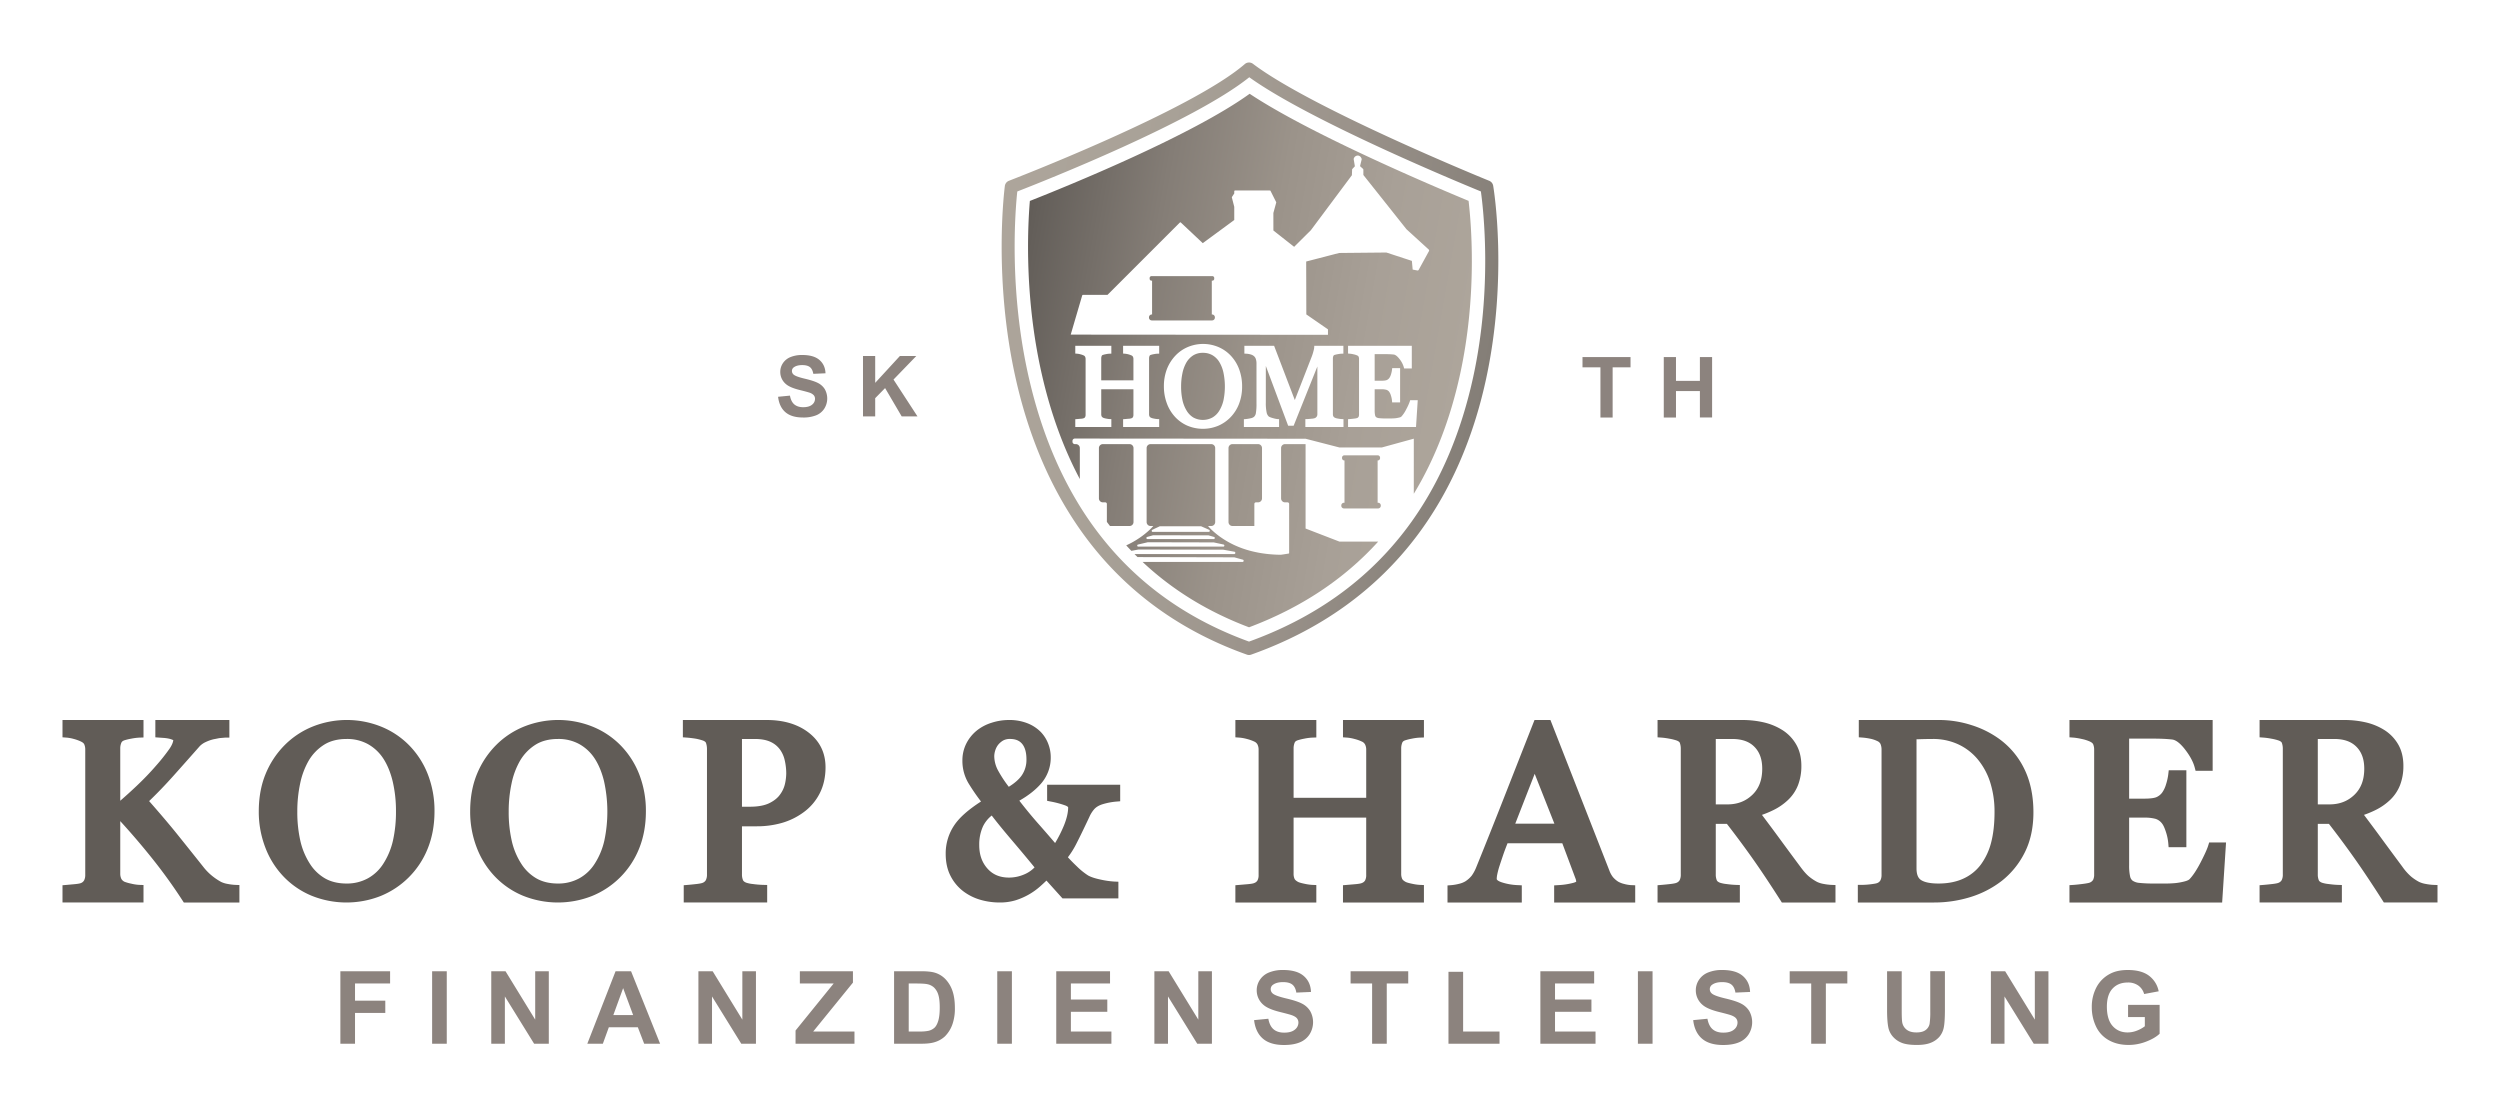 <svg xmlns="http://www.w3.org/2000/svg" xmlns:xlink="http://www.w3.org/1999/xlink" id="f7e652e8-e1a7-4742-bc86-92a915d1ceb4" data-name="Ebene 1" viewBox="0 0 2834.646 1261.417"><defs><style>.fa25843e-ca55-4679-bd82-8435758553e5{fill:#8c837e;}.ad2c9509-a9d5-442f-b7ed-fcb4bcfb5c7d{fill:#615c57;}.a86f2a39-11e3-4c37-b0f5-9544562ca149{fill:url(#b8278294-3469-43a9-9573-ad5607d6a54b);}.a1942fee-cd76-4e35-a193-c1327f525e7f{fill:url(#e1288d92-1e28-4fd0-ae51-9181e7333b57);}</style><linearGradient id="b8278294-3469-43a9-9573-ad5607d6a54b" x1="1144.28" y1="360.787" x2="1651.411" y2="450.208" gradientUnits="userSpaceOnUse"><stop offset="0" stop-color="#615c57"></stop><stop offset="0.022" stop-color="#645f5a"></stop><stop offset="0.288" stop-color="#847d76"></stop><stop offset="0.545" stop-color="#9b938a"></stop><stop offset="0.787" stop-color="#a8a097"></stop><stop offset="1" stop-color="#ada59b"></stop></linearGradient><linearGradient id="e1288d92-1e28-4fd0-ae51-9181e7333b57" x1="1114.196" y1="353.514" x2="1681.241" y2="453.499" gradientUnits="userSpaceOnUse"><stop offset="0" stop-color="#ada59b"></stop><stop offset="0.3" stop-color="#a8a197"></stop><stop offset="0.642" stop-color="#9b938b"></stop><stop offset="1" stop-color="#847e77"></stop></linearGradient></defs><path class="fa25843e-ca55-4679-bd82-8435758553e5" d="M385.934,1183.424v-82.18h56.38v13.9H402.54V1134.6h34.332v13.9H402.54v34.923Zm104.03,0v-82.18h16.605v82.18Zm67.06,0v-82.18H573.18l33.66,54.88v-54.88h15.427v82.18H605.605l-33.154-53.591v53.591Zm191.43,0H730.391l-7.181-18.667H690.336l-6.788,18.667H665.933l32.033-82.18h17.559Zm-30.573-32.513-11.332-30.5-11.108,30.5Zm74.016,32.513v-82.18h16.156l33.66,54.88v-54.88H857.14v82.18H840.478l-33.154-53.591v53.591Zm110.144,0v-14.967l43.2-53.311H906.921v-13.9h60.194v12.893l-45.047,55.441h46.786v13.846Zm111.715-82.18h30.349q10.266,0,15.651,1.57a27.511,27.511,0,0,1,12.4,7.567,35.921,35.921,0,0,1,7.854,13.314q2.693,7.877,2.693,19.424a53.966,53.966,0,0,1-2.525,17.49,36.224,36.224,0,0,1-8.808,14.519,29.2,29.2,0,0,1-11.668,6.559q-5.5,1.737-14.7,1.737h-31.247Zm16.605,13.9v54.432h12.4a45.231,45.231,0,0,0,10.042-.785,15.325,15.325,0,0,0,6.7-3.419q2.664-2.409,4.348-7.932t1.682-15.052q0-9.53-1.682-14.631a18.8,18.8,0,0,0-4.713-7.96,15.809,15.809,0,0,0-7.685-3.868q-3.478-.785-13.632-.785Zm100.382,68.278v-82.18h16.605v82.18Zm66.892,0v-82.18h60.979v13.9H1214.24v18.219h41.289v13.846H1214.24v22.367h45.945v13.846Zm111.266,0v-82.18h16.156l33.66,54.88v-54.88h15.427v82.18h-16.662l-33.154-53.591v53.591Zm113.061-26.739,16.157-1.57q1.458,8.13,5.918,11.941t12.033,3.811q8.022,0,12.09-3.391a10.089,10.089,0,0,0,4.067-7.932,7.479,7.479,0,0,0-1.712-4.961q-1.712-2.046-5.974-3.56-2.917-1.009-13.295-3.588-13.352-3.306-18.737-8.128a21.375,21.375,0,0,1-7.574-16.537,21.116,21.116,0,0,1,3.563-11.744,22.293,22.293,0,0,1,10.265-8.325,41.177,41.177,0,0,1,16.186-2.858q15.481,0,23.308,6.782t8.218,18.107l-16.605.729q-1.065-6.334-4.572-9.11t-10.519-2.774q-7.236,0-11.331,2.971a5.985,5.985,0,0,0-2.637,5.1,6.3,6.3,0,0,0,2.469,4.989q3.141,2.636,15.258,5.494t17.924,5.914a23.1,23.1,0,0,1,9.088,8.352,25.853,25.853,0,0,1-.645,26.319,23.524,23.524,0,0,1-11.108,9.166q-7.18,3-17.895,3-15.6,0-23.954-7.2T1421.962,1156.685Zm133.817,26.739v-68.278h-24.4v-13.9h65.355v13.9h-24.348v68.278Zm86.582,0v-81.507h16.606v67.661h41.289v13.846Zm104.2,0v-82.18h60.98v13.9h-44.374v18.219h41.288v13.846h-41.288v22.367h45.944v13.846Zm110.594,0v-82.18h16.605v82.18Zm62.683-26.739,16.157-1.57q1.458,8.13,5.918,11.941t12.033,3.811q8.022,0,12.09-3.391a10.089,10.089,0,0,0,4.067-7.932,7.479,7.479,0,0,0-1.712-4.961q-1.711-2.046-5.974-3.56-2.918-1.009-13.3-3.588-13.351-3.306-18.737-8.128a21.375,21.375,0,0,1-7.574-16.537,21.116,21.116,0,0,1,3.563-11.744,22.293,22.293,0,0,1,10.265-8.325,41.177,41.177,0,0,1,16.186-2.858q15.481,0,23.308,6.782t8.218,18.107l-16.605.729q-1.065-6.334-4.572-9.11t-10.519-2.774q-7.236,0-11.331,2.971a5.985,5.985,0,0,0-2.637,5.1,6.3,6.3,0,0,0,2.469,4.989q3.141,2.636,15.258,5.494t17.924,5.914a23.1,23.1,0,0,1,9.088,8.352,25.853,25.853,0,0,1-.645,26.319,23.524,23.524,0,0,1-11.108,9.166q-7.181,3-17.895,3-15.6,0-23.954-7.2T1919.836,1156.685Zm133.818,26.739v-68.278h-24.4v-13.9h65.355v13.9h-24.348v68.278Zm86.022-82.18h16.605v44.51q0,10.595.617,13.734a13.3,13.3,0,0,0,5.077,8.1q4.01,3.057,10.968,3.055,7.066,0,10.658-2.887a11.4,11.4,0,0,0,4.319-7.091,92.39,92.39,0,0,0,.73-13.958v-45.463h16.605v43.164q0,14.8-1.346,20.91a23.123,23.123,0,0,1-4.965,10.314,25.068,25.068,0,0,1-9.678,6.7q-6.057,2.495-15.819,2.5-11.781,0-17.867-2.719a25.548,25.548,0,0,1-9.622-7.063,22.645,22.645,0,0,1-4.655-9.11q-1.629-7.062-1.627-20.853Zm117.717,82.18v-82.18h16.157l33.659,54.88v-54.88h15.427v82.18h-16.662l-33.154-53.591v53.591Zm155.527-30.215v-13.846h35.791V1172.1q-5.217,5.044-15.118,8.885a55.089,55.089,0,0,1-20.055,3.84q-12.9,0-22.5-5.41a34.407,34.407,0,0,1-14.418-15.472,49.966,49.966,0,0,1-4.824-21.89,47.271,47.271,0,0,1,5.386-22.816,36.263,36.263,0,0,1,15.763-15.3q7.911-4.092,19.691-4.092,15.314,0,23.926,6.418A28.991,28.991,0,0,1,2447.645,1124l-16.493,3.084a17.4,17.4,0,0,0-6.535-9.558,19.771,19.771,0,0,0-11.977-3.5q-10.884,0-17.307,6.895t-6.423,20.461q0,14.631,6.508,21.947t17.054,7.315a28.593,28.593,0,0,0,10.462-2.046,35.857,35.857,0,0,0,9-4.961v-10.427Z"></path><path class="ad2c9509-a9d5-442f-b7ed-fcb4bcfb5c7d" d="M271.451,1003.507v19.8H208.422l-1.5-2.313a593.736,593.736,0,0,0-35.139-48.608c-11.274-14.069-23.166-27.955-35.433-41.345V990.5a13.837,13.837,0,0,0,1.227,5.985,7.988,7.988,0,0,0,3.862,3.408,48.475,48.475,0,0,0,7.27,2.028,50.327,50.327,0,0,0,9.094,1.4l4.906.162v19.821H70.866V1003.74l4.633-.395q3.178-.289,9.267-.832c4.755-.436,6.478-1.015,7-1.248a6.943,6.943,0,0,0,3.609-3.084,13.1,13.1,0,0,0,1.288-6.157V850.014a14.526,14.526,0,0,0-1.136-6.056c-.547-1.186-1.845-2.272-3.862-3.215a46.587,46.587,0,0,0-8.04-2.891,44.155,44.155,0,0,0-8.06-1.5l-4.7-.335V816.378h91.842v19.81l-4.886.173a63.112,63.112,0,0,0-8.952,1.166,59.921,59.921,0,0,0-7.878,1.887c-2.331.822-3.051,1.968-3.386,2.759a15.951,15.951,0,0,0-1.257,6.462v59.309c6.326-5.488,12.622-11.188,18.766-17.021,7.887-7.476,15.146-15.022,21.574-22.458a216.506,216.506,0,0,0,15.643-19.678c2.474-3.693,3.863-6.908,4.147-9.566A23.066,23.066,0,0,0,192,837.629a44.01,44.01,0,0,0-6.134-.923c-2.038-.142-3.71-.254-5.008-.355l-4.714-.335V816.378h83.934v19.993h-5.069c-.2,0-.649.051-1.308.112-.943.091-2.048.192-3.3.284a24.136,24.136,0,0,0-3.2.456c-1.358.294-3.051.629-5.028.984a45.461,45.461,0,0,0-8.932,3.165,21.878,21.878,0,0,0-6.9,4.838c-9.429,10.7-19.445,21.991-29.776,33.555-9.185,10.266-18.411,19.861-27.485,28.565,12.653,14.373,23.359,26.992,31.844,37.541,9.155,11.391,19.04,23.766,29.381,36.76a62.959,62.959,0,0,0,10.97,11.108,69.91,69.91,0,0,0,9.489,6.268,28.4,28.4,0,0,0,7.543,2.283,61.312,61.312,0,0,0,8.273,1.034ZM492.66,920.046c0,15.474-2.644,29.774-7.843,42.482a96.613,96.613,0,0,1-53.485,53.5,105.549,105.549,0,0,1-78.261-.5,93.447,93.447,0,0,1-31.586-21.663,97.393,97.393,0,0,1-20.612-32.81,112.591,112.591,0,0,1-7.458-41.017c0-15.842,2.635-30.219,7.843-42.715a100.05,100.05,0,0,1,21.706-32.664,94.813,94.813,0,0,1,32-21.013,104.388,104.388,0,0,1,76.924.136,93.828,93.828,0,0,1,31.637,20.887,97.138,97.138,0,0,1,21.442,32.975A113.6,113.6,0,0,1,492.66,920.046Zm-75.413,75.787a48.437,48.437,0,0,0,17.612-16.88l.03-.039a81.772,81.772,0,0,0,10.671-25.835,147.682,147.682,0,0,0,3.415-33.033,145.931,145.931,0,0,0-3.821-34.449c-2.492-10.186-6.161-18.966-10.913-26.077a49.792,49.792,0,0,0-17.379-15.978,49.043,49.043,0,0,0-23.824-5.656c-10.043,0-18.626,2.183-25.517,6.5a53.321,53.321,0,0,0-17.379,17.86,86.891,86.891,0,0,0-9.758,25.893,151,151,0,0,0-3.284,31.907,147.558,147.558,0,0,0,3.476,33.421,80.9,80.9,0,0,0,10.732,25.816,50.147,50.147,0,0,0,17.166,16.657c6.749,3.89,15.008,5.859,24.564,5.859A49.226,49.226,0,0,0,417.247,995.833Zm315.1-75.787c0,15.474-2.635,29.774-7.833,42.482a96.67,96.67,0,0,1-53.495,53.5,105.549,105.549,0,0,1-78.261-.5,93.322,93.322,0,0,1-31.577-21.663,97.273,97.273,0,0,1-20.621-32.81,112.57,112.57,0,0,1-7.459-41.017c0-15.842,2.635-30.219,7.844-42.715a100.076,100.076,0,0,1,21.716-32.664,94.664,94.664,0,0,1,31.992-21.013,104.385,104.385,0,0,1,76.923.136,93.818,93.818,0,0,1,31.637,20.887,97.03,97.03,0,0,1,21.453,32.975A113.8,113.8,0,0,1,732.349,920.046Zm-57.8,58.907.031-.039a81.747,81.747,0,0,0,10.67-25.835,159.282,159.282,0,0,0-.405-67.482c-2.493-10.186-6.161-18.966-10.914-26.077a49.689,49.689,0,0,0-17.379-15.978,49.04,49.04,0,0,0-23.824-5.656c-10.032,0-18.615,2.183-25.516,6.5a53.321,53.321,0,0,0-17.379,17.86,86.614,86.614,0,0,0-9.748,25.893,150.336,150.336,0,0,0-3.294,31.907,147.5,147.5,0,0,0,3.476,33.421A80.9,80.9,0,0,0,591,979.283a50.229,50.229,0,0,0,17.167,16.657c6.748,3.89,15.007,5.859,24.563,5.859a49.224,49.224,0,0,0,24.209-5.966A48.422,48.422,0,0,0,674.547,978.953ZM936.03,869.987c0,11.026-2.22,20.967-6.59,29.558a59.792,59.792,0,0,1-18.249,21.423,77.471,77.471,0,0,1-24.757,12.142,102.305,102.305,0,0,1-28.154,3.8H841.288v54.563a16.353,16.353,0,0,0,1.176,6.5c.5,1.156,1.775,2.13,3.772,2.911a36.736,36.736,0,0,0,7.634,1.5,106.279,106.279,0,0,0,11.061.933l4.937.122v19.861h-94.62V1003.72l4.653-.386c2.18-.172,5.384-.5,9.5-.953,5-.548,6.772-1.157,7.31-1.4a6.993,6.993,0,0,0,3.629-3.043,13.728,13.728,0,0,0,1.267-6.461V849.466a20.9,20.9,0,0,0-1.1-7.039c-.142-.406-.588-1.644-3.467-2.749a53.348,53.348,0,0,0-9.489-2.323c-3.326-.487-6.215-.822-8.587-1l-4.684-.345V816.378h94.944c19.375,0,35.423,4.808,47.7,14.3C929.6,840.479,936.03,853.706,936.03,869.987ZM841.288,914.7h9.084c9.155,0,16.586-1.38,22.091-4.119,5.424-2.688,9.5-6.015,12.136-9.89l.061-.071a32.393,32.393,0,0,0,5.414-11.928,57.175,57.175,0,0,0,1.419-11.767,67.371,67.371,0,0,0-1.744-14.962,32.6,32.6,0,0,0-5.566-12.365,27.1,27.1,0,0,0-10.807-8.561c-4.583-2.079-10.5-3.145-17.6-3.145H841.288Zm378.494,43.224a96.862,96.862,0,0,1-8.933,14.1c3,3.3,6.484,6.835,10.407,10.558a77.652,77.652,0,0,0,12.549,10.1c3.157,1.764,7.857,3.315,13.962,4.6a99.1,99.1,0,0,0,15.556,2.278l4.771.194v18.9h-63.37l-18.2-20.2q-3.167,3.1-6.792,6.292a76.457,76.457,0,0,1-28.243,16.064,61.28,61.28,0,0,1-18.355,2.492,78.093,78.093,0,0,1-21.441-3.044,59.459,59.459,0,0,1-19.779-9.918,50.912,50.912,0,0,1-14.192-17.286c-3.605-7.01-5.437-15.415-5.437-24.965a57.157,57.157,0,0,1,9.74-32.41c5.816-8.687,15.755-17.509,30.305-26.9a228.26,228.26,0,0,1-14.3-20.845,49.508,49.508,0,0,1-6.8-25.623,42.354,42.354,0,0,1,4.232-18.857,45.553,45.553,0,0,1,11.812-14.9,51.012,51.012,0,0,1,16.93-9.007,64.167,64.167,0,0,1,19.828-3.17,55.6,55.6,0,0,1,21.084,3.762,43.415,43.415,0,0,1,15.137,9.985,39.784,39.784,0,0,1,8.306,13.273,41.93,41.93,0,0,1,2.828,14.94,44.738,44.738,0,0,1-11.323,30.529c-6.125,6.942-14.281,13.311-24.29,19,7.26,9.375,14.451,18.1,21.412,25.973,6.573,7.436,13,14.824,19.141,22.037a146.3,146.3,0,0,0,10.128-20.108c3.108-7.746,4.681-14.581,4.681-20.3,0-.456-1-1.338-3.2-2.191a107.157,107.157,0,0,0-16.681-4.46l-3.964-.8V889.808h82.849v18.711l-4.551.378a74.865,74.865,0,0,0-15.178,2.918c-4.451,1.338-7.847,3.413-10.108,6.156l-.139.165a34.6,34.6,0,0,0-5.01,8.231c-1.962,4.188-4.322,9.152-7.021,14.746C1225.389,946.824,1222.581,952.485,1219.782,957.924Zm-88.246-113.149a20.529,20.529,0,0,0-3.157,6.388,23.238,23.238,0,0,0-1.036,6.254A35.058,35.058,0,0,0,1131.7,873.7a139.153,139.153,0,0,0,12.12,18.41c6.663-4.1,11.6-8.444,14.71-12.943a30.986,30.986,0,0,0,5.318-18.168c0-7.814-1.673-13.757-4.98-17.664-3.107-3.674-7.539-5.458-13.544-5.458a15.483,15.483,0,0,0-7.987,1.8A21.027,21.027,0,0,0,1131.536,844.775Zm41.5,138.734c-7.748-9.5-16.472-19.942-25.963-31.082-9.013-10.577-16.6-19.884-22.6-27.727a35.384,35.384,0,0,0-10.029,12.555,49.989,49.989,0,0,0-4.133,20.892c0,10.917,3.048,19.652,9.342,26.72,6.1,6.854,14.122,10.189,24.509,10.189a43.734,43.734,0,0,0,17.518-3.752A35.113,35.113,0,0,0,1173.035,983.509ZM1589.971,842.1c.314-.771,1-1.876,3.293-2.688a61.732,61.732,0,0,1,7.7-1.9,59.16,59.16,0,0,1,8.694-1.156l4.885-.173v-19.81h-91.79v19.638l4.7.335a47.838,47.838,0,0,1,8.31,1.521,45.391,45.391,0,0,1,8.208,2.871,7.6,7.6,0,0,1,3.84,3.4,13.072,13.072,0,0,1,1.277,5.873v54.562h-82.335V848.635a17.209,17.209,0,0,1,1.206-6.533c.314-.771,1-1.876,3.293-2.688a61.732,61.732,0,0,1,7.7-1.9,59.154,59.154,0,0,1,8.695-1.156l4.884-.173v-19.81h-91.79v19.638l4.7.335a47.838,47.838,0,0,1,8.31,1.521,45.364,45.364,0,0,1,8.208,2.871,7.605,7.605,0,0,1,3.841,3.4,13.086,13.086,0,0,1,1.277,5.873v142.01a12.875,12.875,0,0,1-1.267,6.289,6.819,6.819,0,0,1-3.587,2.871l-.274.122c-.253.121-1.8.75-6.952,1.207q-6.293.548-9.606.821l-4.652.386v19.587h91.79v-19.79l-4.864-.193a56.752,56.752,0,0,1-8.664-1.288c-4.814-.994-6.536-1.734-7.053-2.008-2.118-1.126-3.537-2.344-4.1-3.54a13.938,13.938,0,0,1-1.1-5.985V927.065h82.335v64.959a12.876,12.876,0,0,1-1.266,6.289,6.817,6.817,0,0,1-3.588,2.871l-.273.122c-.264.121-1.8.75-6.952,1.207q-6.293.548-9.606.821l-4.652.386v19.587h91.79v-19.79l-4.864-.193a56.926,56.926,0,0,1-8.664-1.288c-4.814-.994-6.537-1.734-7.053-2.008-2.118-1.126-3.537-2.344-4.105-3.54a13.954,13.954,0,0,1-1.094-5.985V848.635A17.19,17.19,0,0,1,1589.971,842.1ZM1854.1,1003.778v19.529h-91.911V1003.9l4.742-.3a81.286,81.286,0,0,0,16.862-2.552,16.442,16.442,0,0,0,3.425-1.3c-.03-.34-.081-.73-.152-1.211a10.027,10.027,0,0,0-.527-2.052l-.05-.11-15.069-40.249h-62.088c-1.986,4.985-3.648,9.44-4.966,13.283-1.59,4.685-3.06,9.079-4.347,13.063a89.076,89.076,0,0,0-2.341,8.968,28.464,28.464,0,0,0-.608,5.115c0,1.782,4.084,3.324,5.341,3.754a66.1,66.1,0,0,0,18.271,3.283l4.813.24v19.479h-84.23v-19.349l4.682-.36a53.7,53.7,0,0,0,8.2-1.441,25.014,25.014,0,0,0,7.3-2.813,30.123,30.123,0,0,0,7.316-6.546,45.572,45.572,0,0,0,5.32-10.03c9.85-24.263,20.855-51.87,32.691-82.049q17.89-45.569,31.89-81.158l1.257-3.183h18.038l66.83,170.7a28.058,28.058,0,0,0,3.963,7.317,27.393,27.393,0,0,0,6.11,5.325,26.969,26.969,0,0,0,6.84,2.583,38.206,38.206,0,0,0,7.54,1.281Zm-91.638-69.847-22.344-56.514-22.031,56.514Zm318.71,69.576v19.8h-60.821l-1.49-2.343c-11.643-18.259-22.294-34.245-31.657-47.5-8.938-12.659-18.747-25.876-29.164-39.326h-12.6v57.342a17.041,17.041,0,0,0,1.135,6.573c.456,1.125,1.693,2.069,3.669,2.84a36.471,36.471,0,0,0,7.57,1.5,100.358,100.358,0,0,0,10.032.933l4.9.152v19.831h-93.319V1003.72l4.641-.386c2.189-.172,5.381-.5,9.505-.953,4.986-.548,6.769-1.157,7.3-1.4a7.02,7.02,0,0,0,3.638-3.043,13.875,13.875,0,0,0,1.257-6.461V849.182a19.894,19.894,0,0,0-1.064-6.836c-.4-1.045-1.591-1.948-3.567-2.7a54.952,54.952,0,0,0-8.148-2.049,82.689,82.689,0,0,0-8.856-1.247l-4.7-.335V816.378h95.873a108.394,108.394,0,0,1,24.584,2.7,68.669,68.669,0,0,1,21.412,8.916,46.922,46.922,0,0,1,15.383,16.24c3.851,6.715,5.806,14.82,5.806,24.091a59.637,59.637,0,0,1-3.82,21.981,46.6,46.6,0,0,1-11.512,16.94,66.109,66.109,0,0,1-16.173,11.178,114.08,114.08,0,0,1-13.183,5.539c7.752,10.3,14.44,19.293,19.932,26.8,6.425,8.785,14.37,19.557,23.611,32,3.811,5.194,7.205,9,10.134,11.341A53.157,53.157,0,0,0,2060.4,1000a28.651,28.651,0,0,0,7.59,2.293,61.956,61.956,0,0,0,8.31,1.034Zm-94.262-102.278c7.539-7.242,11.2-16.93,11.2-29.64,0-10.62-2.878-18.725-8.807-24.76-5.9-6.015-14.2-8.937-25.364-8.937h-18.494v74.18h13.093C1970.04,912.072,1979.322,908.522,1986.912,901.229Zm318.7,19.79c0,17.467-3.354,32.9-9.982,45.859A94.585,94.585,0,0,1,2269.7,998.8a111.979,111.979,0,0,1-35.883,18.462,138.609,138.609,0,0,1-40.717,6.045h-86.591v-19.983h5.067a87.551,87.551,0,0,0,9.87-.73c5.482-.649,6.84-1.227,6.982-1.288l.132-.061a6.89,6.89,0,0,0,3.567-3.064,13.12,13.12,0,0,0,1.276-6.157V850.014a16.507,16.507,0,0,0-1.185-6.472,7.146,7.146,0,0,0-3.811-3.357,32.555,32.555,0,0,0-8.1-2.658,72.99,72.99,0,0,0-8.016-1.176l-4.682-.366V816.378h91.03a120.127,120.127,0,0,1,36.481,5.721,109.306,109.306,0,0,1,31.383,15.5,90.388,90.388,0,0,1,28.739,34.164C2302.126,885.719,2305.612,902.294,2305.612,921.019Zm-79.052,75.032a50.777,50.777,0,0,0,19.446-15.753,72.59,72.59,0,0,0,11.715-25.207c2.513-9.747,3.79-21.23,3.79-34.133a109.485,109.485,0,0,0-5.016-34.234,77.906,77.906,0,0,0-14.431-26.232,63.3,63.3,0,0,0-21.787-16.564,67.575,67.575,0,0,0-28.84-6.036c-3.729,0-7.995.071-12.677.2-2.148.071-4.043.122-5.7.173V984.559c0,6.644,1.662,10.975,5.077,13.227,4.033,2.657,10.7,4.007,19.811,4.007C2208.877,1001.793,2218.5,999.865,2226.56,996.051ZM2504.878,955.2l-1.1,3.591c-1.2,3.936-4.094,10.336-8.593,19.039-4.428,8.541-8.644,14.942-12.566,19.03-.4.436-1.773,1.542-5.563,2.525a67.5,67.5,0,0,1-10.154,1.877,114.132,114.132,0,0,1-12.079.528h-12.059a153.886,153.886,0,0,1-17.136-.721,16.023,16.023,0,0,1-7.468-2.454,8.067,8.067,0,0,1-2.918-4.859,57.493,57.493,0,0,1-1.105-12.781V927.065h17.126a46.59,46.59,0,0,1,13.011,1.45,14.946,14.946,0,0,1,7.276,5.366c.942,1.2,2.442,3.753,4.216,9.17a57.294,57.294,0,0,1,2.746,12.923l.385,4.656h20.135V873.375h-19.983l-.517,4.483a62.721,62.721,0,0,1-2.635,11.736,31.264,31.264,0,0,1-4.377,9.18,16.229,16.229,0,0,1-6.577,5.143c-1.824.741-5.685,1.633-13.68,1.633h-17.126V837.477H2440c4.965,0,9.454.091,13.346.273,3.82.183,7.134.447,9.829.792,4.094.547,9.009,4.372,14.208,11.056,5.694,7.324,9.424,14.242,11.1,20.571l.993,3.784h19.365V816.378H2346.48v19.628l4.682.345a73.366,73.366,0,0,1,9.343,1.562,43.276,43.276,0,0,1,9.039,2.85c2.037.933,3.324,2,3.831,3.155a15.527,15.527,0,0,1,1.1,6.1V991.477a13.393,13.393,0,0,1-1.155,6.106,7.859,7.859,0,0,1-3.82,3.165c-.142.061-1.561.659-7.519,1.44-4.489.578-8.117.964-10.782,1.146l-4.723.315v19.658h173.132l4.408-68.1Zm258.9,48.3v19.8h-60.822l-1.49-2.343c-11.643-18.259-22.293-34.245-31.657-47.5-8.937-12.659-18.737-25.876-29.154-39.326h-12.606v57.342a17.231,17.231,0,0,0,1.135,6.573c.466,1.125,1.7,2.069,3.668,2.84a36.679,36.679,0,0,0,7.57,1.5c3.993.538,7.367.852,10.032.933l4.9.152v19.831h-93.32V1003.72l4.651-.386c2.179-.172,5.371-.5,9.5-.953,4.995-.548,6.769-1.157,7.306-1.4a7.038,7.038,0,0,0,3.628-3.043,13.741,13.741,0,0,0,1.266-6.461V849.182a19.883,19.883,0,0,0-1.074-6.836c-.385-1.045-1.591-1.948-3.557-2.7a55.115,55.115,0,0,0-8.157-2.049,81.981,81.981,0,0,0-8.857-1.247l-4.7-.335V816.378h95.884a108.458,108.458,0,0,1,24.584,2.7,68.613,68.613,0,0,1,21.4,8.916,47.06,47.06,0,0,1,15.393,16.24c3.85,6.715,5.8,14.82,5.8,24.091a59.637,59.637,0,0,1-3.82,21.981,46.729,46.729,0,0,1-11.5,16.94,66.32,66.32,0,0,1-16.173,11.178,114.189,114.189,0,0,1-13.194,5.539c7.752,10.3,14.44,19.293,19.933,26.8,6.434,8.785,14.379,19.557,23.621,32a61.257,61.257,0,0,0,10.123,11.341,53.164,53.164,0,0,0,8.918,5.893,28.769,28.769,0,0,0,7.59,2.293,61.945,61.945,0,0,0,8.309,1.034Zm-94.253-102.278c7.53-7.242,11.2-16.93,11.2-29.64,0-10.62-2.878-18.725-8.806-24.76-5.908-6.015-14.207-8.937-25.364-8.937h-18.5v74.18h13.092C2652.645,912.072,2661.937,908.522,2669.527,901.229Z"></path><path class="a86f2a39-11e3-4c37-b0f5-9544562ca149" d="M1285.24,508.05v83.89a4.488,4.488,0,0,1-4.49,4.48h-22.17c-1.2-1.55-2.38-3.1-3.55-4.68V571.4a1.793,1.793,0,0,0-1.8-1.8h-2.74a4.481,4.481,0,0,1-4.47-4.47V508.05a4.477,4.477,0,0,1,4.47-4.48h30.26A4.481,4.481,0,0,1,1285.24,508.05Zm141.22-4.48h-29.01a4.475,4.475,0,0,0-4.49,4.48v83.89a4.481,4.481,0,0,0,4.49,4.48h24.81V571.4a1.8,1.8,0,0,1,1.8-1.8h2.4a4.477,4.477,0,0,0,4.48-4.47V508.05A4.473,4.473,0,0,0,1426.46,503.57Zm136.12,66.48h-.55V522.12h.12a2.655,2.655,0,0,0,2.65-2.65v-.56a2.646,2.646,0,0,0-2.65-2.64h-37.82a2.637,2.637,0,0,0-2.64,2.64v.56a2.646,2.646,0,0,0,2.64,2.65h.14v47.93h-.56a3.058,3.058,0,0,0-3.06,3.05v.37a3.049,3.049,0,0,0,3.06,3.04h38.67a3.047,3.047,0,0,0,3.05-3.04v-.37A3.056,3.056,0,0,0,1562.58,570.05Zm.11,44.02q-57.9,63.885-146.46,97.2-69.87-26.355-120.68-74.09h113.33a1.346,1.346,0,0,0,1.26-1.34,1.326,1.326,0,0,0-1.24-1.33l-9.36-2.58h-1.89l-107.85-.27c-1.16-1.13-2.32-2.28-3.44-3.44h113.18a1.283,1.283,0,0,0,1.16-1.33,1.3,1.3,0,0,0-1.12-1.34h-.01l-11.81-2.13-.93-.17-96.03-.16-2.02.38-5.96,1.12q-2.97-3.075-5.84-6.23c.15-.07.31-.14.44-.2.21-.1.41-.18.61-.28,1.26-.6,2.52-1.22,3.75-1.86.33-.17.66-.34,1-.52.36-.2.72-.39,1.1-.61a.355.355,0,0,0,.09-.04c.34-.18.67-.37,1-.55s.65-.38.98-.58c.14-.07.28-.15.42-.23a1.48,1.48,0,0,1,.13-.08c.28-.17.56-.34.85-.51.37-.23.74-.45,1.12-.69,1.11-.69,2.21-1.4,3.29-2.13.36-.23.7-.47,1.04-.71a93.985,93.985,0,0,0,10.21-8.16c.61-.58,1.19-1.13,1.72-1.66.63-.62,1.18-1.2,1.68-1.74.31-.33.59-.63.85-.93l.4-.46h-3.08a4.477,4.477,0,0,1-4.47-4.48V508.05a4.471,4.471,0,0,1,4.47-4.48h68.8a4.479,4.479,0,0,1,4.48,4.48v83.89a4.485,4.485,0,0,1-4.48,4.48h-3.58l.81,1.07a.218.218,0,0,1,.04.05c.57.61,1.21,1.29,1.93,2.01.14.15.3.3.45.46.4.38.82.79,1.27,1.2a90.052,90.052,0,0,0,9.17,7.47c.16.11.33.23.5.35s.33.23.5.35c.34.23.69.47,1.03.71.28.18.54.36.81.54.22.15.45.29.67.45.59.38,1.18.76,1.78,1.12.31.2.64.39.94.58.32.2.64.39.96.58.29.17.59.34.88.52.42.23.82.46,1.23.7.36.18.7.37,1.04.56l.09.06c.35.18.69.36,1.03.55.19.1.36.18.55.29.17.09.36.18.55.27.36.19.73.38,1.1.56.3.15.6.3.92.45a.01.01,0,0,1,.01.01,3.588,3.588,0,0,1,.34.17c.03.01.07.03.11.04.27.14.56.27.85.4.37.17.74.35,1.13.52.37.17.75.34,1.13.51.21.09.43.19.65.27.11.06.22.1.35.16a1.458,1.458,0,0,0,.19.07c.54.23,1.07.45,1.61.68a1.037,1.037,0,0,1,.1.04c.58.23,1.16.45,1.73.68.36.14.72.27,1.08.41a.354.354,0,0,0,.11.03c.37.14.75.28,1.13.42.05.01.09.03.13.04.28.11.6.21.87.32a.09.09,0,0,1,.05.01c.03.01.05.02.08.03.01,0,.02.01.03.01h.03c.45.16.9.32,1.36.47h.02c.46.15.91.3,1.37.45.24.07.48.14.71.22s.47.14.7.22a1.026,1.026,0,0,1,.14.04c.42.12.86.25,1.28.37.33.09.64.18.96.28.31.08.64.17.96.26.34.09.67.17.99.26a.658.658,0,0,1,.15.04.235.235,0,0,1,.08.02.308.308,0,0,0,.13.03c.36.1.71.19,1.08.27.32.09.63.16.96.23.23.07.46.12.69.17.29.07.61.14.9.2h.02c.34.1.68.16,1,.23.53.12,1.04.22,1.58.33.45.09.89.18,1.35.27.08.01.14.03.21.04.18.04.36.07.56.11l.54.09a.308.308,0,0,0,.13.03h.03l.09.03a.675.675,0,0,0,.14.02c.37.06.74.12,1.12.2.34.05.69.11,1.05.16.17.04.33.06.49.09.18.02.36.05.54.08s.36.06.54.08c.45.07.89.13,1.33.2.42.05.84.11,1.27.16a.41.41,0,0,0,.11.01c.32.05.64.1.96.13a.675.675,0,0,1,.14.02c.51.05,1.03.12,1.55.17l1.36.15c.51.05,1.03.09,1.53.15l1.21.09c1,.08,2,.17,2.99.23l1.12.06c.3.01.62.03.92.04.28.02.55.03.82.05.39.01.77.03,1.15.04h.01c1.34.05,2.7.08,4.06.1h.01c.42,0,6.59-.98,8.99-1.37a.656.656,0,0,0,.54-.65V571.4a1.79,1.79,0,0,0-1.79-1.8h-2.85a4.485,4.485,0,0,1-4.49-4.47V508.05a4.481,4.481,0,0,1,4.49-4.48h23.28v95.71l38.31,14.79Zm-256.81-12.19c0,.68.38,1.18.89,1.18h64.03c.5,0,.88-.5.88-1.18v-.01a1.028,1.028,0,0,0-.01-.18v-.08c-.01-.04-.02-.07-.03-.1v-.02c-.01-.03-.01-.06-.02-.08v-.03c-.01-.01-.01-.02-.02-.03-.02-.05-.04-.09-.06-.13v-.01c-.02-.03-.03-.06-.05-.09a.092.092,0,0,0-.04-.06.879.879,0,0,1-.06-.1c-.03-.01-.05-.04-.08-.06a.17.17,0,0,0-.06-.06.594.594,0,0,0-.08-.04.179.179,0,0,0-.07-.05c-.02-.01-.05-.02-.07-.03a.249.249,0,0,1-.08-.01h-.01l-.01-.01-3.23-1.43-5.77-2.53H1315l-5.44,2.53-2.92,1.43h-.01a.309.309,0,0,1-.08.02.433.433,0,0,1-.05.01c-.03.01-.06.03-.09.04a.01.01,0,0,1-.01.01c-.04.03-.07.05-.1.07l-.01.01a.764.764,0,0,0-.09.09c-.01,0-.01.01-.02.01l-.01.01a.865.865,0,0,1-.07.1c-.03.05-.05.1-.08.14s-.04.09-.06.14a1.038,1.038,0,0,0-.03.12c0,.02-.02.05-.02.07a.887.887,0,0,0-.02.15A1.21,1.21,0,0,0,1305.88,601.88Zm-6,8.13a1.1,1.1,0,0,0,.96,1.2h75.58a1.089,1.089,0,0,0,.95-1.2,1.128,1.128,0,0,0-.85-1.2l-6.3-1.81-62.49-.09h-.33l-6.65,1.9A1.133,1.133,0,0,0,1299.88,610.01Zm88.39,8.6a1.156,1.156,0,0,0-.96-1.2h-.02l-8.72-1.89-2.39-.51-74.74-.18-3.79.88-7.19,1.7a1.165,1.165,0,0,0-1,1.2,1.142,1.142,0,0,0,1.08,1.19h96.66A1.134,1.134,0,0,0,1388.27,618.61Zm267.38-194.84q-16.74,77.07-52.6,136.1V497.4l-36.18,9.95h-48.22l-38.31-9.89-261.61-.21a2.691,2.691,0,0,0-2.69,2.69v.94a2.684,2.684,0,0,0,2.69,2.69h1.16a4.475,4.475,0,0,1,4.49,4.48v35.12q-27.57-51.825-42.63-116.74c-20.36-87.72-16.6-168.08-14.03-198.58,43.64-17.23,183.78-74.3,249.2-121.52,68.52,45.52,206.27,104.03,248.25,121.43C1668.58,257.18,1674.66,336.24,1655.65,423.77Zm-341.3-31.7h-40.91v8.82l2.14.16a24.389,24.389,0,0,1,7.33,1.94,3.305,3.305,0,0,1,1.67,1.49,5.662,5.662,0,0,1,.57,2.59v24.2h-36.5V406.46a7.564,7.564,0,0,1,.54-2.9,2.071,2.071,0,0,1,1.43-1.16,26.531,26.531,0,0,1,3.41-.83,25.269,25.269,0,0,1,3.86-.52l2.22-.07v-8.91h-40.9v8.82l2.13.16a20.4,20.4,0,0,1,3.69.67,20.121,20.121,0,0,1,3.64,1.27,3.331,3.331,0,0,1,1.68,1.49,5.793,5.793,0,0,1,.57,2.59v63.1a5.571,5.571,0,0,1-.57,2.78,2.908,2.908,0,0,1-1.56,1.25l-.12.05a10.14,10.14,0,0,1-3.08.54c-1.86.16-3.29.28-4.27.37l-2.11.17v8.8h40.9v-8.9l-2.21-.08a26.721,26.721,0,0,1-3.84-.57,13.077,13.077,0,0,1-3.12-.89,4.062,4.062,0,0,1-1.81-1.55,6.323,6.323,0,0,1-.48-2.64V441.36h36.5v28.81a5.692,5.692,0,0,1-.56,2.78,2.933,2.933,0,0,1-1.57,1.25l-.12.05a10.109,10.109,0,0,1-3.07.54c-1.87.16-3.29.28-4.28.37l-2.11.17v8.8h40.91v-8.9l-2.21-.08a26.429,26.429,0,0,1-3.85-.57,13.276,13.276,0,0,1-3.12-.89,4.025,4.025,0,0,1-1.8-1.55,6.02,6.02,0,0,1-.48-2.64V406.46a7.562,7.562,0,0,1,.53-2.9,2.123,2.123,0,0,1,1.43-1.16,27.23,27.23,0,0,1,3.42-.83,25.269,25.269,0,0,1,3.86-.52l2.22-.07Zm94.02,46.13a55.2,55.2,0,0,0-3.42-19.72,45.406,45.406,0,0,0-9.55-15.34,41.743,41.743,0,0,0-14.07-9.72,44.68,44.68,0,0,0-34.24-.06,41.843,41.843,0,0,0-14.24,9.77,47.178,47.178,0,0,0-9.67,15.19,53.819,53.819,0,0,0-3.49,19.88,54.577,54.577,0,0,0,3.33,19.07,45.56,45.56,0,0,0,9.17,15.26,41.609,41.609,0,0,0,14.05,10.08,45.172,45.172,0,0,0,34.84.23,42.591,42.591,0,0,0,14.05-9.63,44.573,44.573,0,0,0,9.74-15.26A53.685,53.685,0,0,0,1408.37,438.2Zm114.96,37.03-2.22-.08a31.256,31.256,0,0,1-4.16-.55,11.849,11.849,0,0,1-3.28-.91,4.239,4.239,0,0,1-1.85-1.58,5.919,5.919,0,0,1-.5-2.61V406.46a7.185,7.185,0,0,1,.55-2.86,2.221,2.221,0,0,1,1.48-1.2,27.938,27.938,0,0,1,3.57-.83,29.642,29.642,0,0,1,4.07-.52l2.22-.07v-8.91h-33l-.12,2.17a24.364,24.364,0,0,1-.83,3.98,51.381,51.381,0,0,1-1.91,6.04l-19.22,49.35-23.48-61.54h-33.71v8.88l2.2.1a21.294,21.294,0,0,1,4.95.84,9.565,9.565,0,0,1,3.78,1.97,7.536,7.536,0,0,1,2.04,3.09,16.457,16.457,0,0,1,.77,5.54v44.75a60.7,60.7,0,0,1-.74,11.45,6.939,6.939,0,0,1-2.17,4.02,9.14,9.14,0,0,1-3.76,1.56,41.939,41.939,0,0,1-5.53.89l-2.1.18v8.79h39.92v-8.88l-2.19-.1a31.935,31.935,0,0,1-5.05-1.15c-3.42-.94-4.4-1.71-4.62-1.91l-.08-.07a8.537,8.537,0,0,1-2.2-4.48,49.811,49.811,0,0,1-.89-10.98v-41.6l25.31,67.75h6.23l26.9-67.17V469.5a5.164,5.164,0,0,1-.58,2.62,5.54,5.54,0,0,1-1.97,1.85,11.724,11.724,0,0,1-3.64.76c-2.12.23-3.87.38-5.19.42l-2.24.06v8.92h43.24Zm84.19-21.46h-8.59l-.5,1.63a61.432,61.432,0,0,1-3.82,8.44,37.3,37.3,0,0,1-5.58,8.45,4.958,4.958,0,0,1-2.45,1.11,32.4,32.4,0,0,1-4.5.84,53.088,53.088,0,0,1-5.37.23h-5.36a63.7,63.7,0,0,1-7.61-.33,7.114,7.114,0,0,1-3.3-1.07,3.63,3.63,0,0,1-1.27-2.13,25.773,25.773,0,0,1-.49-5.68v-23.9h7.56a20.922,20.922,0,0,1,5.77.64,6.546,6.546,0,0,1,3.21,2.37,13.269,13.269,0,0,1,1.86,4.06,25.575,25.575,0,0,1,1.23,5.73l.17,2.11h9.04V417.4h-8.97l-.24,2.04a27.882,27.882,0,0,1-1.17,5.2,13.924,13.924,0,0,1-1.92,4.05,7.126,7.126,0,0,1-2.92,2.28c-.81.33-2.51.73-6.06.73h-7.56V401.55h11.44c2.21,0,4.21.03,5.93.12,1.7.08,3.17.2,4.37.35,1.8.24,3.98,1.93,6.28,4.89a26.447,26.447,0,0,1,4.92,9.13l.45,1.71h8.71V392.07H1528.5v8.81l2.13.17a30.291,30.291,0,0,1,4.15.69,18.419,18.419,0,0,1,4,1.26,3.373,3.373,0,0,1,1.68,1.38,6.837,6.837,0,0,1,.49,2.69v62.86a5.984,5.984,0,0,1-.51,2.69,3.474,3.474,0,0,1-1.67,1.39,16.107,16.107,0,0,1-3.34.63c-1.98.26-3.59.43-4.78.51l-2.15.15v8.83h77.06Zm12.9-170.05c-.01-.03-.07-.24-.09-.28s-.13-.24-.16-.28a1.921,1.921,0,0,0-.2-.23l-25.24-23.02-48.86-61.5v-5.95a1.421,1.421,0,0,0-.46-1.05l-3.33-3.01,1.84-7.54a1.28,1.28,0,0,0-.01-.7c-.37-1.41-1.73-3.8-4.49-3.8a4.868,4.868,0,0,0-4.48,3.67,1.521,1.521,0,0,0-.03.6l1.32,7.91-2.76,2.95a1.434,1.434,0,0,0-.38.92l-.23,6.25-46.54,62.39-18.95,18.82-23.55-18.54.03.01-.03-19.84,3.2-11.68a1.109,1.109,0,0,0-.08-.76l-6.29-12.54a1.056,1.056,0,0,0-1.31-.52,1.376,1.376,0,0,0-.17.08,1.161,1.161,0,0,0-.55-.15h-38.09a1.069,1.069,0,0,0-1.06,1.07v2.37l-2.53,3.85a1.1,1.1,0,0,0-.14.85l2.67,10.44v14.96l-35.55,26.13-.14.11-1.21-1.15-23.6-22.2a.872.872,0,0,0-1.24.02l-81.97,81.95a.075.075,0,0,0-.05-.01h-27.67a1.039,1.039,0,0,0-1.01.77l-12.99,44.32,291.69.23v-6.19l-24.54-16.95-.16-59.97,37.37-9.68h.03l52.43-.52h1.1l28.91,9.48.9,9.85s.2.03.53.11c1.37.26,4.94.95,5.04.95a1.407,1.407,0,0,0,1.24-.74l11.68-21.31A1.426,1.426,0,0,0,1620.42,283.72ZM1374.3,356.57h-.29V318.25h.61a2.147,2.147,0,0,0,2.15-2.15v-.87a2.155,2.155,0,0,0-2.15-2.16h-68.94a2.155,2.155,0,0,0-2.15,2.16v.87a2.147,2.147,0,0,0,2.15,2.15h.61v38.32h-.3a3.2,3.2,0,0,0-3.2,3.2v.36a3.209,3.209,0,0,0,3.2,3.2h68.31a3.2,3.2,0,0,0,3.2-3.2v-.36A3.2,3.2,0,0,0,1374.3,356.57Zm12.85,65.63a38.849,38.849,0,0,0-4.85-12.1,22.356,22.356,0,0,0-7.71-7.41,20.971,20.971,0,0,0-10.56-2.63,20.292,20.292,0,0,0-11.31,3.02,24.187,24.187,0,0,0-7.71,8.28,41.225,41.225,0,0,0-4.33,12.01,73.126,73.126,0,0,0-1.47,14.83,71.747,71.747,0,0,0,1.55,15.51,38.533,38.533,0,0,0,4.77,11.99,22.683,22.683,0,0,0,7.61,7.72,22.712,22.712,0,0,0,21.63-.06,21.916,21.916,0,0,0,7.81-7.82l.01-.02a38.82,38.82,0,0,0,4.73-11.98,77.35,77.35,0,0,0-.17-31.34Z"></path><path class="a1942fee-cd76-4e35-a193-c1327f525e7f" d="M1684.91,430.12c-14.83,68.32-41.13,127.93-78.13,177.18-46.35,61.67-109.64,107.07-188.09,134.94a7.125,7.125,0,0,1-4.93,0c-67.88-24.12-124.38-62.68-168.29-114.78q-7.5-8.9-14.52-18.33-8.205-11.04-15.73-22.8c-28.44-44.34-49.58-96.18-62.95-154.47-26.72-116.38-13.05-219.98-12.91-221.03a7.342,7.342,0,0,1,4.67-5.87c2.05-.8,205.95-79.24,267.38-132.3a7.351,7.351,0,0,1,9.26-.3c67.51,51.14,265.9,131.84,267.89,132.64a7.377,7.377,0,0,1,4.49,5.6C1693.76,214.78,1710.08,314.2,1684.91,430.12Zm-5.79-213.05c-28.44-11.65-194.72-80.71-262.63-129.48-63.2,50.71-233.35,117.99-263.03,129.52-2.19,20.44-9.9,111.28,13.27,211.88q18.33,79.56,54.84,140.29a373.1,373.1,0,0,0,39.92,54.75q4.425,5.04,9.03,9.87c1.03,1.11,2.09,2.19,3.14,3.28q58.11,59.625,142.56,90.3,107.985-39.03,173.17-121.18,7.095-8.925,13.66-18.36Q1650.2,520.26,1670.5,427C1692.3,326.64,1681.88,236.81,1679.12,217.07Z"></path><path class="fa25843e-ca55-4679-bd82-8435758553e5" d="M882.239,449.888,895.7,448.58q1.215,6.774,4.932,9.951t10.028,3.176q6.684,0,10.074-2.826a8.408,8.408,0,0,0,3.389-6.61,6.235,6.235,0,0,0-1.426-4.134,11.4,11.4,0,0,0-4.978-2.967q-2.431-.84-11.08-2.99-11.127-2.755-15.614-6.773a17.815,17.815,0,0,1-6.311-13.781,17.6,17.6,0,0,1,2.968-9.787,18.583,18.583,0,0,1,8.556-6.937,34.308,34.308,0,0,1,13.487-2.382q12.9,0,19.424,5.652T936,423.261l-13.838.607q-.888-5.277-3.81-7.591t-8.765-2.312q-6.03,0-9.443,2.476a4.985,4.985,0,0,0-2.2,4.251A5.253,5.253,0,0,0,900,424.849q2.617,2.2,12.715,4.578t14.937,4.929a19.251,19.251,0,0,1,7.573,6.96,21.543,21.543,0,0,1-.538,21.933,19.608,19.608,0,0,1-9.256,7.638,38.87,38.87,0,0,1-14.913,2.5q-13,0-19.961-6T882.239,449.888Zm96.274,22.283V403.688h13.838V434.1l27.956-30.411h18.605l-25.805,26.674,27.208,41.809H1022.41l-18.84-32.139-11.219,11.445v20.694Z"></path><path class="fa25843e-ca55-4679-bd82-8435758553e5" d="M1814.666,473.386v-56.9h-20.335V404.9h54.462v11.585H1828.5v56.9Zm71.823,0V404.9h13.838v26.954h27.115V404.9h13.838v68.484h-13.838V443.442h-27.115v29.944Z"></path></svg>